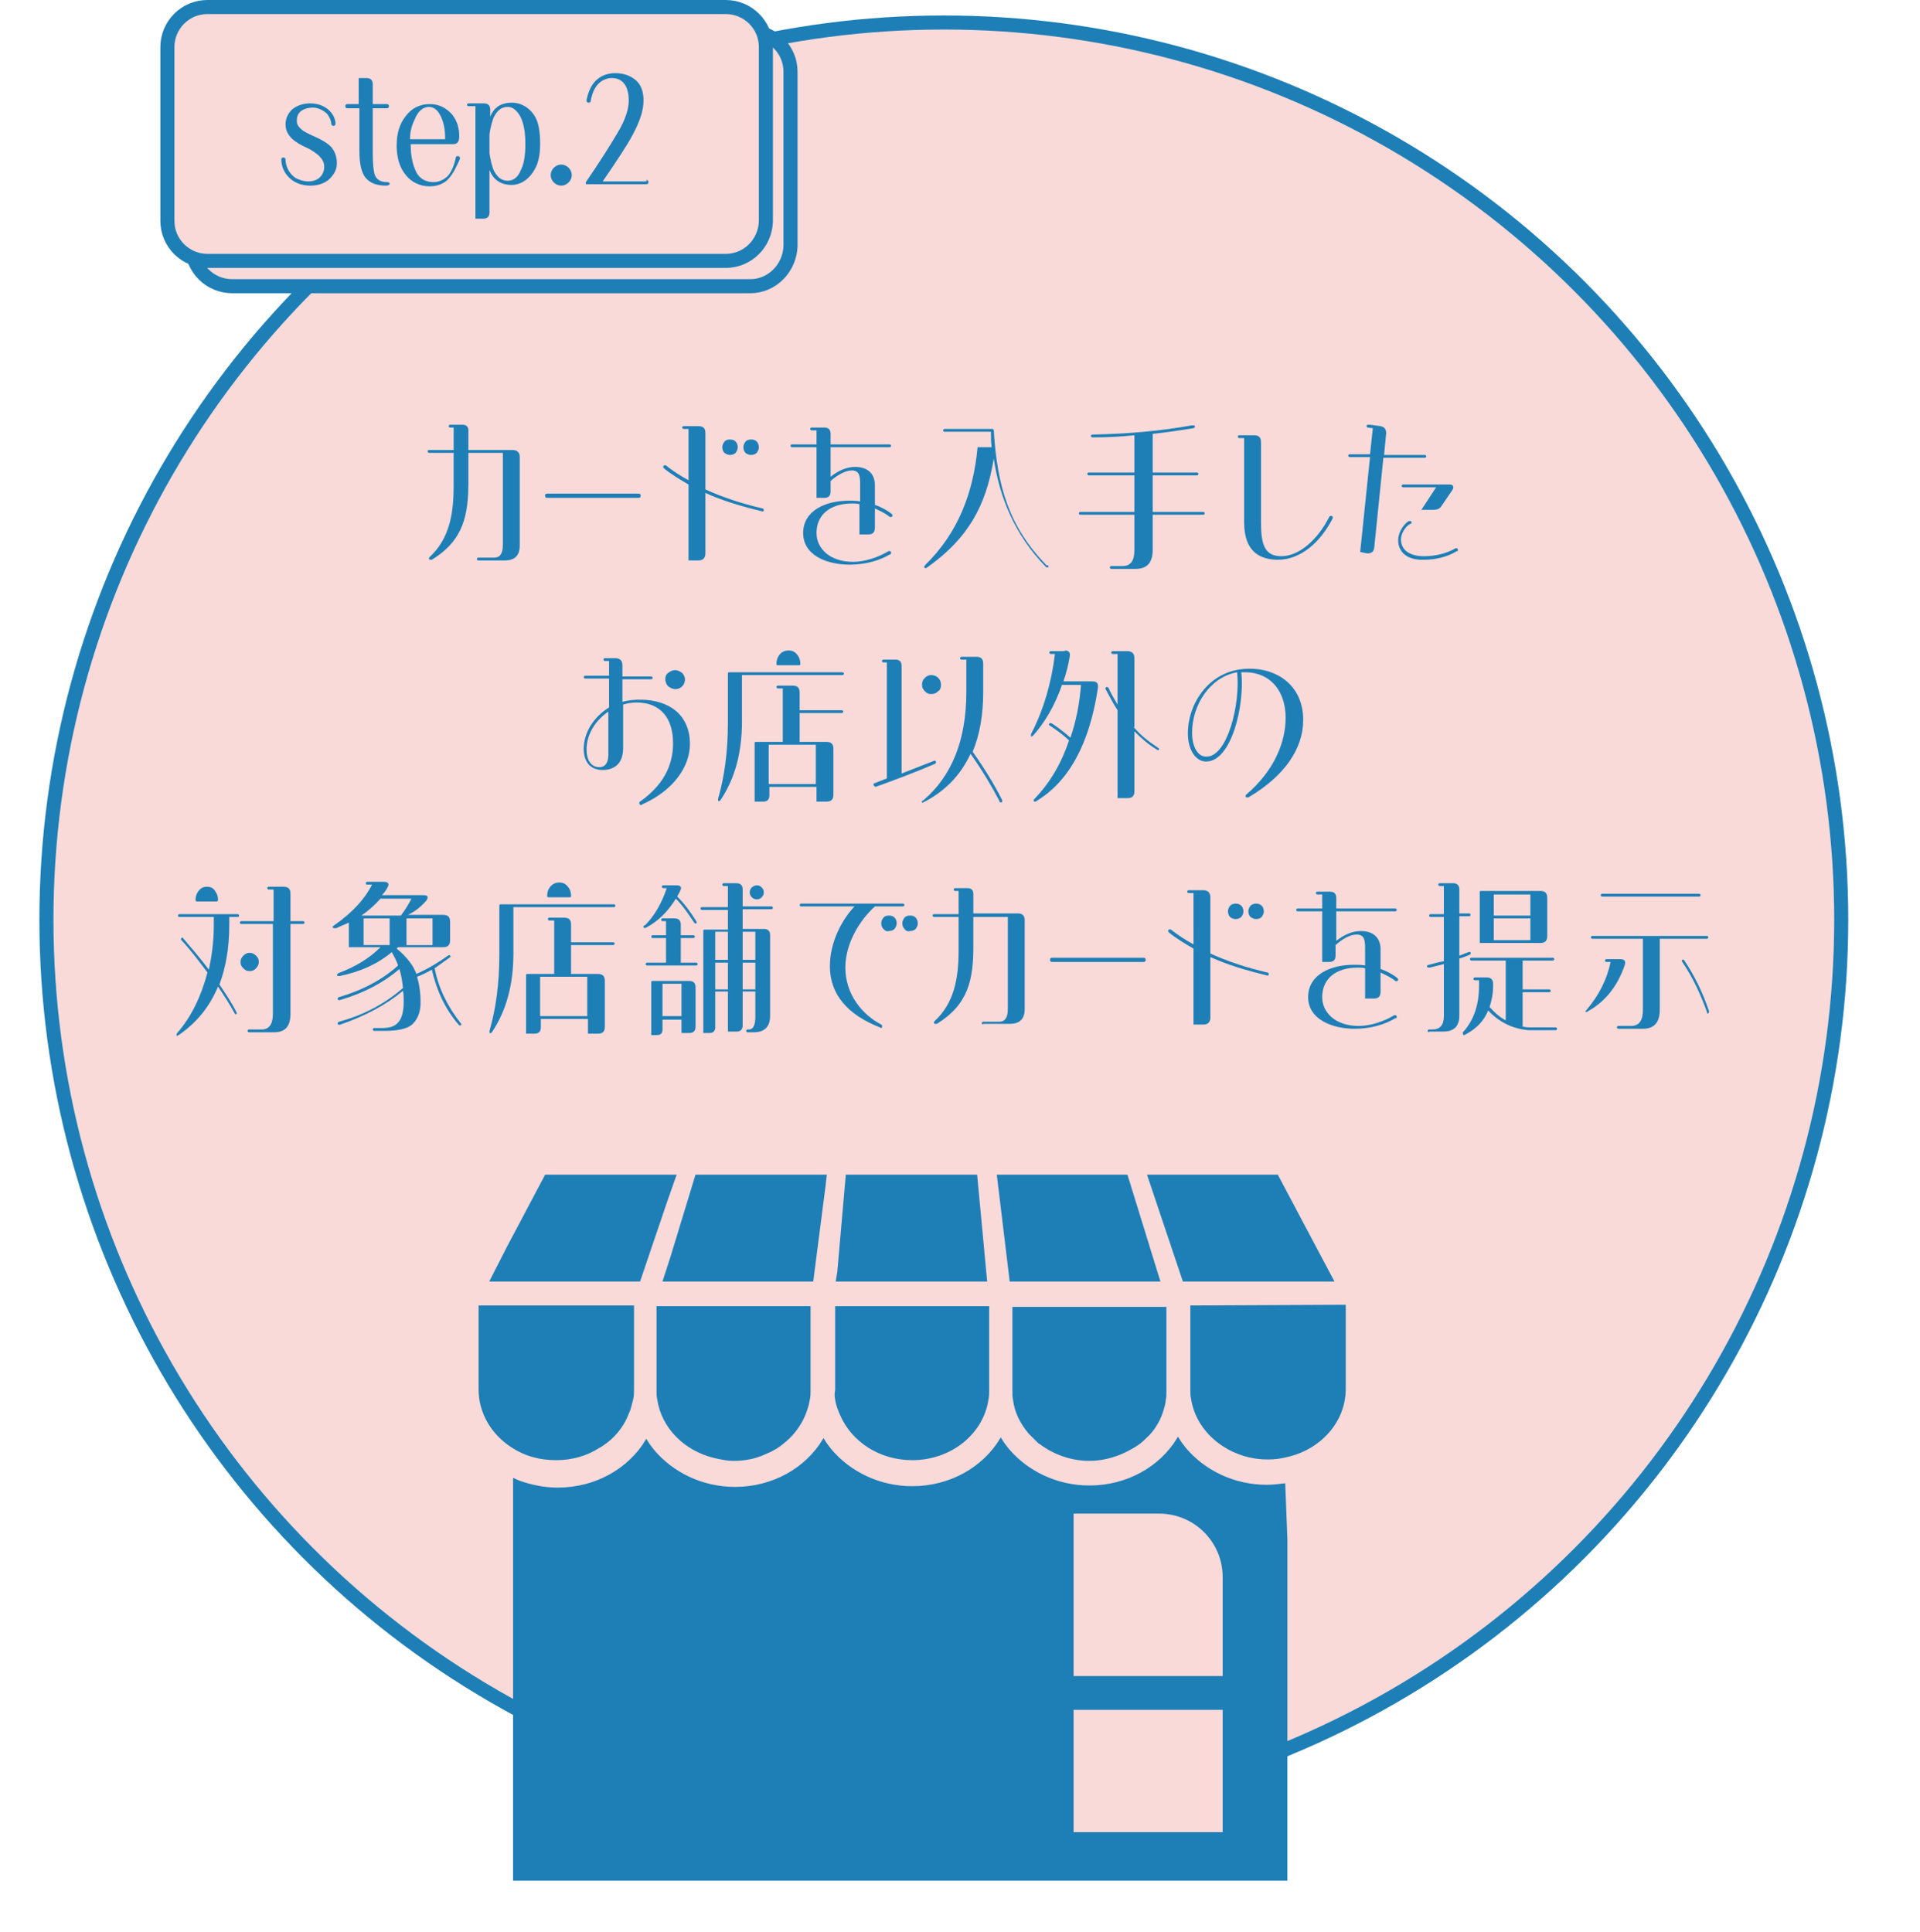 <?xml version="1.0" encoding="utf-8"?>
<!-- Generator: Adobe Illustrator 27.9.4, SVG Export Plug-In . SVG Version: 9.03 Build 54784)  -->
<svg version="1.1" id="レイヤー_1" xmlns="http://www.w3.org/2000/svg" xmlns:xlink="http://www.w3.org/1999/xlink" x="0px"
	 y="0px" viewBox="0 0 273 274.7" style="enable-background:new 0 0 273 274.7;" xml:space="preserve">
<style type="text/css">
	.st0{fill:#F9DAD9;stroke:#1E7FB7;stroke-width:2;stroke-miterlimit:10;}
	.st1{fill:#1E7FB7;}
	.st2{fill:#F9DAD9;}
	.st3{fill:#1E7FB7;stroke:#1E7FB7;stroke-width:0.3;stroke-miterlimit:10;}
</style>
<g>
	<circle class="st0" cx="134.2" cy="130.8" r="127.6"/>
	<path class="st0" d="M106.7,40.7H33c-3.1,0-5.7-2.5-5.7-5.7V10.2c0-3.1,2.5-5.7,5.7-5.7h73.7c3.1,0,5.7,2.5,5.7,5.7V35
		C112.3,38.1,109.8,40.7,106.7,40.7z"/>
	<g>
		<path class="st1" d="M68,79.7c-0.1,0-0.2-0.1-0.2-0.2s0.1-0.2,0.2-0.2h2.3c0.8,0,1.2-0.6,1.2-1.8V64.4h-4.9v4.1
			c0,4.6-0.6,8.3-5.2,11.1c-0.1,0-0.1,0-0.2,0c-0.2,0-0.3-0.2-0.1-0.4c2.7-2.5,3.4-5.9,3.4-10v-4.8H61c-0.1,0-0.2-0.1-0.2-0.2
			S60.8,64,61,64h3.5v-3.2H64c-0.1,0-0.2-0.1-0.2-0.2s0.1-0.2,0.2-0.2h1.8c0.5,0,0.8,0.3,0.8,0.8V64h6.3c0.6,0,1,0.3,1,1v12.6
			c0,1.4-0.7,2.1-2.1,2.1H68z"/>
		<path class="st1" d="M90.8,70.2c0.2,0,0.3,0.1,0.3,0.3c0,0.2-0.1,0.3-0.3,0.3h-13c-0.2,0-0.3-0.1-0.3-0.3c0-0.2,0.1-0.3,0.3-0.3
			H90.8z"/>
		<path class="st1" d="M108.6,72.5c0,0.2-0.1,0.3-0.3,0.2c-2.9-0.7-5.6-1.5-8-2.6v8.6c0,0.6-0.3,1-1,1h-1.4V68.9
			c-1.2-0.7-2.4-1.4-3.5-2.3c-0.1-0.1-0.1-0.2-0.1-0.2c0-0.2,0.2-0.3,0.4-0.2c1,0.8,2.1,1.5,3.2,2.1V61h-0.7c-0.1,0-0.2-0.1-0.2-0.2
			s0.1-0.2,0.2-0.2h2.1c0.7,0,1,0.3,1,1v8c2.4,1.1,5.1,2,8.1,2.7C108.5,72.3,108.6,72.4,108.6,72.5z M103,64.4
			c-0.2-0.2-0.3-0.5-0.3-0.8s0.1-0.5,0.3-0.8c0.2-0.2,0.4-0.3,0.8-0.3s0.6,0.1,0.8,0.3c0.2,0.2,0.3,0.5,0.3,0.8s-0.1,0.5-0.3,0.8
			c-0.2,0.2-0.5,0.3-0.8,0.3C103.5,64.7,103.3,64.6,103,64.4z M106,64.4c-0.2-0.2-0.3-0.5-0.3-0.8s0.1-0.5,0.3-0.8
			c0.2-0.2,0.4-0.3,0.8-0.3s0.6,0.1,0.8,0.3c0.2,0.2,0.3,0.5,0.3,0.8s-0.1,0.5-0.3,0.8c-0.2,0.2-0.5,0.3-0.8,0.3
			C106.5,64.7,106.2,64.6,106,64.4z"/>
		<path class="st1" d="M114.2,75.8c0-3.2,3.2-4.6,6.5-4.6c0.5,0,1.1,0,1.6,0.1V69c0-1.1,0-2.1-1.2-2.1c-0.9,0-2.1,0.7-3,1.5v1.5
			c0,0.6-0.3,0.9-0.9,0.9h-1.1v-7.2h-3.5c-0.1,0-0.2-0.1-0.2-0.2s0.1-0.2,0.2-0.2h3.5v-2h-0.7c-0.1,0-0.2-0.1-0.2-0.2
			s0.1-0.2,0.2-0.2h1.8c0.6,0,0.9,0.3,0.9,0.9v1.5h8.4c0.1,0,0.2,0.1,0.2,0.2s-0.1,0.2-0.2,0.2h-8.4v4.2c1-0.8,2.2-1.4,3.5-1.4
			c1.8,0,2.8,1,2.8,2.6v2.8c0.9,0.3,1.8,0.8,2.4,1.3c0.1,0.1,0.1,0.2,0.1,0.2c0,0.2-0.2,0.3-0.4,0.2c-0.6-0.5-1.3-0.8-2.1-1.2V75
			c0,0.7-0.3,1-0.9,1h-1.3v-4.3c-0.4-0.1-0.7-0.1-1-0.1c-3.3,0-5.1,1.7-5.1,4.2c0,2.2,1.9,4.1,5.2,4.1c1.6,0,3.5-0.6,5-1.5
			c0.2-0.1,0.4,0,0.4,0.2c0,0.1,0,0.2-0.1,0.2c-1.5,0.9-3.5,1.5-5.8,1.5C117.6,80.3,114.2,79,114.2,75.8z"/>
		<path class="st1" d="M149.1,80.5c0,0.1-0.1,0.2-0.2,0.2c-0.1,0-0.2-0.1-0.2-0.1c-4.4-4.5-6.6-9.9-7.4-15.4
			c-1.1,6.9-3.8,11.4-9.2,15.3c-0.1,0.1-0.4,0.3-0.5,0.3c-0.1,0-0.2-0.1-0.2-0.2c0-0.1,0.2-0.2,0.2-0.3c4.6-4.5,6.8-10.2,7.4-16.7h2
			c-0.1-0.7-0.1-1.5-0.1-2.2h-6.6c-0.1,0-0.2-0.1-0.2-0.2s0.1-0.2,0.2-0.2h6.8c0.1,0,0.2,0.1,0.2,0.2c0.5,8.1,2.2,13.7,7.5,19.2
			C149,80.4,149.1,80.4,149.1,80.5z"/>
		<path class="st1" d="M158,80.9c-0.1,0-0.2-0.1-0.2-0.2s0.1-0.2,0.2-0.2h1.6c1.2,0,1.7-0.8,1.7-2.3v-5h-7.7c-0.1,0-0.2-0.1-0.2-0.2
			s0.1-0.2,0.2-0.2h7.7v-5.2h-6.5c-0.1,0-0.2-0.1-0.2-0.2s0.1-0.2,0.2-0.2h6.5v-5.3c-1.9,0.2-3.9,0.3-5.9,0.3
			c-0.2,0-0.3-0.1-0.3-0.2s0.1-0.2,0.3-0.2c4.9-0.1,9.6-0.5,14-1.3c0.1,0,0.2,0,0.3,0c0.1,0,0.2,0,0.2,0.1c0,0.1,0,0.2-0.2,0.3
			c-1.9,0.3-3.9,0.6-5.8,0.8v5.5h6.3c0.1,0,0.2,0.1,0.2,0.2s-0.1,0.2-0.2,0.2h-6.3v5.2h7.2c0.1,0,0.2,0.1,0.2,0.2s-0.1,0.2-0.2,0.2
			h-7.2v5c0,1.8-0.8,2.7-2.4,2.7H158z"/>
		<path class="st1" d="M181.7,79.6c-2.6,0-4.8-1.2-4.8-5.3V62.3h-0.7c-0.1,0-0.2-0.1-0.2-0.2s0.1-0.2,0.2-0.2h2.1c0.7,0,1,0.3,1,1
			v11.4c0,3.1,0.5,4.8,2.9,4.8c2.4,0,5.1-2.2,6.8-5.6c0.1-0.2,0.5-0.2,0.5,0.1c0,0,0,0.1,0,0.1C187.7,77.2,184.9,79.6,181.7,79.6
			L181.7,79.6z"/>
		<path class="st1" d="M193.4,78.5l1.4-13.5h-2.9c-0.1,0-0.2-0.1-0.2-0.2s0.1-0.2,0.2-0.2h2.9l0.4-3.7l-0.7-0.1
			c-0.1,0-0.2-0.1-0.2-0.2c0-0.1,0.1-0.2,0.2-0.2l0.3,0l1.5,0.2c0.5,0.1,0.8,0.4,0.8,1l-0.3,3.1h5.8c0.1,0,0.2,0.1,0.2,0.2
			s-0.1,0.2-0.2,0.2h-5.9l-1.3,12.8c-0.1,0.6-0.4,0.8-1,0.8L193.4,78.5z M198.8,76.8c0-1,0.7-2.2,1.5-2.7c0,0,0.1,0,0.2,0
			c0.2,0,0.2,0.1,0.2,0.2c0,0.1,0,0.2-0.2,0.2c-0.7,0.4-1.3,1.4-1.3,2.2c0,1.5,1.2,2.4,3.3,2.4c1.6,0,3.2-0.4,4.4-1.1
			c0.2-0.1,0.4,0,0.4,0.2c0,0.1,0,0.2-0.2,0.2c-1.3,0.8-3,1.2-4.6,1.2C200.2,79.7,198.8,78.6,198.8,76.8z M202.1,72.5l2.1-3.2h-4.7
			c-0.1,0-0.2-0.1-0.2-0.2s0.1-0.2,0.2-0.2h6.6c0.5,0,0.7,0.3,0.4,0.8l-1.5,2.2c-0.3,0.5-0.7,0.6-1.2,0.6H202.1z"/>
		<path class="st1" d="M91,114c3.1-2.2,4.7-4.9,4.7-8.3c0-3.6-1.8-5.8-5.2-5.8c-0.6,0-1.3,0.1-1.9,0.3v6.2c0,2.8-2,3.1-2.9,3.1
			c-1.8,0-2.7-1.2-2.7-3c0-2.4,1.5-4.6,3.6-5.9v-4.1h-3.4c-0.1,0-0.2-0.1-0.2-0.2s0.1-0.2,0.2-0.2h3.4V94H86c-0.1,0-0.2-0.1-0.2-0.2
			s0.1-0.2,0.2-0.2h1.5c0.6,0,1,0.3,1,1v1.6h4.1c0.1,0,0.2,0.1,0.2,0.2s-0.1,0.2-0.2,0.2h-4.1v3.2c0.8-0.2,1.6-0.3,2.5-0.3
			c4.2,0,7.1,2.2,7.1,6.3c0,3.2-2.3,6.6-6.8,8.6c-0.1,0.1-0.2,0.1-0.2,0.1C90.9,114.4,90.8,114.1,91,114z M86.5,107.3v-6.1
			c-1.8,1.2-3.1,3.2-3.1,5.4c0,1.4,0.6,2.5,1.8,2.5C86.1,109.1,86.5,108.4,86.5,107.3z M95,97.6c-0.2-0.2-0.4-0.6-0.4-1
			s0.1-0.7,0.4-0.9c0.2-0.2,0.6-0.4,1-0.4s0.7,0.2,1,0.4c0.2,0.2,0.4,0.6,0.4,0.9s-0.1,0.7-0.4,1S96.4,98,96,98S95.3,97.8,95,97.6z"
			/>
		<path class="st1" d="M102.1,113.8c0,0,0-0.1,0-0.2c0.9-3.1,1.4-6.7,1.4-10.9v-6.9c0-0.1,0-0.2,0.2-0.2h16.1c0.1,0,0.2,0.1,0.2,0.2
			s-0.1,0.2-0.2,0.2h-14.3v6.6c0,4.4-1,8.1-3,11.1c-0.1,0.2-0.2,0.2-0.2,0.2C102.2,114,102.1,113.9,102.1,113.8z M107.3,114v-8.3
			c0-0.1,0-0.2,0.2-0.2h3.8v-7.6h-0.7c-0.1,0-0.2-0.1-0.2-0.2s0.1-0.2,0.2-0.2h2.1c0.7,0,1,0.3,1,1v2.5h6c0.1,0,0.2,0.1,0.2,0.2
			s-0.1,0.2-0.2,0.2h-6v4.1h3.8c0.7,0,1,0.3,1,1v6.5c0,0.7-0.3,1-1,1h-1.4v-2.1h-6.7v1.2c0,0.6-0.3,0.9-0.9,0.9H107.3z M109.3,105.9
			v5.6h6.7v-5.6H109.3z M110.6,94.6c-0.1,0-0.2,0-0.2-0.2c0-0.4,0.1-0.8,0.3-1.1c0.3-0.5,0.8-0.8,1.4-0.8s1,0.2,1.4,0.8
			c0.2,0.3,0.3,0.7,0.3,1.1c0,0.1,0,0.2-0.2,0.2H110.6z"/>
		<path class="st1" d="M124.2,111.6c0-0.1,0-0.2,0.1-0.2l1.8-0.7V94.2h-0.5c-0.1,0-0.2-0.1-0.2-0.2s0.1-0.2,0.2-0.2h1.7
			c0.6,0,0.9,0.3,0.9,0.9V110c1.5-0.6,3.1-1.2,4.6-1.8c0.2-0.1,0.3,0.1,0.3,0.2c0,0.1-0.1,0.1-0.1,0.2c-2.8,1.2-5.7,2.3-8.5,3.3
			C124.3,111.8,124.2,111.7,124.2,111.6z M131.1,114.1c-0.1-0.1,0-0.2,0.2-0.3c4-3.4,6.1-8.5,6.1-15.4v-4.6h-0.7
			c-0.1,0-0.2-0.1-0.2-0.2s0.1-0.2,0.2-0.2h2.1c0.7,0,1,0.3,1,1v4c0,3.3-0.5,6.1-1.5,8.5c1.7,2.4,3.1,4.7,4.2,6.9c0,0,0,0.1,0,0.2
			s0,0.1-0.1,0.1c0,0-0.1,0-0.1,0c-0.1,0-0.2,0-0.2-0.2c-1.1-2.1-2.4-4.3-4.1-6.7c-1.4,3-3.5,5.2-6.5,6.8c-0.1,0-0.2,0.1-0.2,0.1
			C131.2,114.2,131.2,114.2,131.1,114.1z M131.5,98.3c-0.3-0.3-0.4-0.6-0.4-0.9c0-0.4,0.1-0.7,0.4-1c0.3-0.3,0.6-0.4,0.9-0.4
			s0.7,0.1,1,0.4c0.3,0.3,0.4,0.6,0.4,1c0,0.4-0.1,0.7-0.4,0.9c-0.3,0.3-0.6,0.4-1,0.4S131.8,98.6,131.5,98.3z"/>
		<path class="st1" d="M151.4,92.5c0.6,0,0.8,0.3,0.7,0.9c-0.2,1.2-0.5,2.4-0.9,3.5h4.1c0.7,0,0.9,0.3,0.8,1
			c-1.2,7.9-4.1,13.2-8.7,16c-0.1,0.1-0.2,0.1-0.3,0.1c0,0-0.1,0-0.1-0.1c-0.1-0.1,0-0.2,0.1-0.3c2.2-2.3,3.8-5,4.9-8.3
			c-0.8-0.8-1.8-1.5-2.7-2.1c-0.2-0.1-0.2-0.2-0.1-0.3c0.1-0.1,0.2-0.1,0.4,0c0.9,0.6,1.8,1.3,2.6,2c0.8-2.3,1.3-4.8,1.5-7.5h-2.7
			c-1,2.9-2.4,5.3-4.1,7.2c-0.1,0.1-0.3,0.2-0.3,0.1c0,0,0-0.1,0-0.1s0-0.1,0-0.2c1.8-3.5,2.9-7.3,3.4-11.4h-0.6
			c-0.1,0-0.2-0.1-0.2-0.2c0-0.1,0.1-0.2,0.2-0.2H151.4z M161.2,103.4c1,1.2,2.2,2.1,3.4,2.9c0.1,0.1,0.2,0.1,0.2,0.2
			c0,0,0,0.1,0,0.1c-0.1,0.1-0.2,0.1-0.3,0c-1.2-0.7-2.2-1.6-3.2-2.6v8.5c0,0.7-0.3,1-1,1h-1.4v-12.5c-0.6-0.9-1.1-1.9-1.7-3
			c-0.1-0.1,0-0.2,0.1-0.3c0.1,0,0.2,0,0.3,0.1c0.4,0.9,0.9,1.7,1.3,2.4v-7.2h-0.7c-0.1,0-0.2-0.1-0.2-0.2c0-0.1,0.1-0.2,0.2-0.2
			h2.1c0.6,0,1,0.3,1,1V103.4z"/>
		<path class="st1" d="M177.2,113c4.1-3.5,5.6-7.6,5.6-10.9c0-3.8-2.1-6.4-5.6-6.5c-0.2,0-0.5,0-0.7,0c0.5,4.7-1.4,12.7-5,12.7
			c-1.5,0-2.6-1.7-2.6-4c0-4.4,3.2-9.2,8.7-9.2h0.2c3.7,0,7.5,2.3,7.5,7.3c0,4.1-2.7,8-7.8,11c-0.1,0-0.1,0-0.2,0
			C177.1,113.4,177,113.2,177.2,113z M175.9,95.6c-3.9,0.7-6.4,4.7-6.4,8.6c0,2,0.8,3.4,2,3.4C174.5,107.7,176.4,100.1,175.9,95.6z"
			/>
		<path class="st1" d="M29.5,138.3c-1.2-1.6-2.4-3.2-3.7-4.6c-0.1-0.1-0.1-0.2,0-0.3c0.1-0.1,0.2-0.1,0.3,0.1
			c1.2,1.4,2.4,2.8,3.6,4.4c0.4-1.9,0.7-4,0.7-6.3v-1.2h-4.9c-0.1,0-0.2-0.1-0.2-0.2s0.1-0.2,0.2-0.2h8.3c0.1,0,0.2,0.1,0.2,0.2
			s-0.1,0.2-0.2,0.2h-1.2v1.2c0,3.2-0.5,6-1.4,8.4c0.8,1.2,1.7,2.5,2.4,3.9c0.1,0.2,0.1,0.3,0,0.3c-0.1,0.1-0.2,0-0.3-0.2
			c-0.7-1.3-1.5-2.5-2.3-3.7c-1.2,2.9-3.1,5.2-5.6,6.9c-0.1,0-0.2,0.1-0.2,0.1c-0.1,0-0.1,0-0.1-0.1s0-0.2,0.1-0.3
			C27.2,144.6,28.6,141.7,29.5,138.3z M29.4,126.1c0.6,0,1,0.2,1.3,0.8c0.2,0.3,0.3,0.6,0.3,1.1c0,0.1-0.1,0.2-0.2,0.2H28
			c-0.1,0-0.2-0.1-0.2-0.2c0-0.4,0.1-0.8,0.3-1.1C28.4,126.4,28.8,126.1,29.4,126.1z M38.9,131.4h-4.6c-0.1,0-0.2-0.1-0.2-0.2
			s0.1-0.2,0.2-0.2h4.6v-4.5h-0.7c-0.1,0-0.2-0.1-0.2-0.2s0.1-0.2,0.2-0.2h2.1c0.7,0,1,0.3,1,1v3.9h1.8c0.1,0,0.2,0.1,0.2,0.2
			s-0.1,0.2-0.2,0.2h-1.8v12.8c0,1.8-0.8,2.6-2.3,2.6h-3.6c-0.1,0-0.2-0.1-0.2-0.2s0.1-0.2,0.2-0.2h1.8c1.1,0,1.6-0.8,1.6-2.2V131.4
			z M35.5,135.5c0.3,0,0.6,0.1,0.9,0.4s0.4,0.5,0.4,0.9c0,0.3-0.1,0.6-0.4,0.9s-0.5,0.4-0.9,0.4s-0.6-0.1-0.9-0.4s-0.4-0.5-0.4-0.9
			c0-0.3,0.1-0.6,0.4-0.9S35.2,135.5,35.5,135.5z"/>
		<path class="st1" d="M57.3,140.5c-0.1-0.9-0.2-1.6-0.4-2.3c0-0.1-0.1-0.3-0.1-0.4c-2.2,1.9-5,3.4-8.4,4.4c-0.2,0.1-0.3,0-0.4-0.1
			c0-0.1,0-0.2,0.2-0.3c3.4-1,6.2-2.5,8.4-4.5c-0.2-0.6-0.5-1.2-0.9-1.9c-2,1.7-4.5,2.8-7.4,3.4c-0.2,0-0.3,0-0.4-0.1
			c0-0.1,0.1-0.2,0.2-0.3c2.4-0.9,4.4-2.1,6-3.7h-4.5v-3.5c-0.6,0.3-1.2,0.5-1.8,0.8c-0.1,0-0.2,0-0.3,0c-0.1,0-0.2-0.1-0.2-0.2
			c0-0.1,0.1-0.1,0.2-0.2c2.6-1.8,4.4-3.8,5.4-5.8h-0.7c-0.1,0-0.2-0.1-0.2-0.2c0-0.1,0.1-0.2,0.2-0.2h2.4c0.6,0,0.8,0.3,0.5,0.8
			c-0.2,0.4-0.5,0.8-0.8,1.1h5.9c0.6,0,0.8,0.2,0.4,0.8c-0.8,0.9-1.7,1.6-2.6,2H63c0.7,0,1,0.3,1,1v2.6c0,0.7-0.3,1-1,1h-6.4
			l-0.2,0.2c1,0.8,1.8,1.7,2.4,2.7c0.1,0.3,0.3,0.5,0.4,0.9c1.6-0.7,3.1-1.6,4.5-2.6c0.2-0.1,0.3-0.1,0.3,0c0.1,0.1,0.1,0.2-0.1,0.3
			c-0.7,0.5-1.4,1-2.1,1.5c0.6,3,1.9,5.5,3.7,7.8c0.1,0.1,0.1,0.2,0.1,0.2s0,0.1-0.1,0.1c-0.1,0.1-0.2,0-0.3-0.1
			c-1.9-2.2-3.1-4.8-3.8-7.8c-0.7,0.4-1.3,0.7-2.1,1c0.3,1,0.5,2.2,0.5,3.7c0,1.3-0.4,2.3-1.1,3s-2.1,1-4,1h-1.5
			c-0.1,0-0.2-0.1-0.2-0.2c0-0.1,0.1-0.2,0.2-0.2h1.1c1,0,1.8-0.2,2.3-0.8c0.5-0.5,0.8-1.5,0.8-2.9c0-0.6,0-1.1-0.1-1.6
			c-2.4,2-5.4,3.6-8.9,4.8c-0.2,0.1-0.3,0-0.4-0.1c0-0.1,0-0.2,0.2-0.3C51.9,144.3,54.9,142.6,57.3,140.5z M57,130.2
			c0.6-0.8,1.1-1.6,1.5-2.4h-4.4c-0.8,0.9-1.7,1.7-2.7,2.4H57z M51.7,130.6v3.8h3.7v-3.8H51.7z M61.5,134.4v-3.8h-3.7v3.8H61.5z"/>
		<path class="st1" d="M69.6,146.8c0,0,0-0.1,0-0.2c0.9-3.1,1.4-6.7,1.4-10.9v-6.9c0-0.1,0-0.2,0.2-0.2h16.1c0.1,0,0.2,0.1,0.2,0.2
			s-0.1,0.2-0.2,0.2H73v6.6c0,4.4-1,8.1-3,11.1c-0.1,0.2-0.2,0.2-0.2,0.2C69.7,147,69.6,146.9,69.6,146.8z M74.8,147v-8.3
			c0-0.1,0-0.2,0.2-0.2h3.8v-7.6h-0.7c-0.1,0-0.2-0.1-0.2-0.2s0.1-0.2,0.2-0.2h2.1c0.7,0,1,0.3,1,1v2.5h6c0.1,0,0.2,0.1,0.2,0.2
			s-0.1,0.2-0.2,0.2h-6v4.1H85c0.7,0,1,0.3,1,1v6.5c0,0.7-0.3,1-1,1h-1.4v-2.1h-6.7v1.2c0,0.6-0.3,0.9-0.9,0.9H74.8z M76.8,138.9
			v5.6h6.7v-5.6H76.8z M78,127.6c-0.1,0-0.2,0-0.2-0.2c0-0.4,0.1-0.8,0.3-1.1c0.3-0.5,0.8-0.8,1.4-0.8s1,0.2,1.4,0.8
			c0.2,0.3,0.3,0.7,0.3,1.1c0,0.1,0,0.2-0.2,0.2H78z"/>
		<path class="st1" d="M94.8,126.3h-0.5c-0.1,0-0.2-0.1-0.2-0.2s0.1-0.2,0.2-0.2h1.9c0.6,0,0.8,0.3,0.5,0.8
			c-0.1,0.3-0.3,0.5-0.4,0.8c1,1,1.9,2.2,2.7,3.5c0.1,0.2,0.1,0.3,0,0.3c-0.1,0.1-0.2,0-0.3-0.1c-0.8-1.2-1.6-2.4-2.6-3.4
			c-1.1,1.8-2.5,3.2-4.2,4.1c-0.2,0.1-0.3,0.1-0.4,0c0,0,0-0.1,0-0.1c0-0.1,0-0.2,0.2-0.2C93.1,130.2,94.1,128.4,94.8,126.3z
			 M92,137.3c-0.1,0-0.2-0.1-0.2-0.2s0.1-0.2,0.2-0.2h2.7v-3.5h-1.9c-0.1,0-0.2-0.1-0.2-0.2s0.1-0.2,0.2-0.2h1.9v-2h-0.5
			c-0.1,0-0.2-0.1-0.2-0.2s0.1-0.2,0.2-0.2h1.7c0.6,0,0.9,0.3,0.9,0.9v1.5h1.8c0.1,0,0.2,0.1,0.2,0.2s-0.1,0.2-0.2,0.2h-1.8v3.5H99
			c0.1,0,0.2,0.1,0.2,0.2s-0.1,0.2-0.2,0.2H92z M92.6,147.1v-7.4c0-0.1,0-0.2,0.2-0.2H98c0.6,0,0.9,0.3,0.9,0.9v5.6
			c0,0.6-0.3,0.9-0.9,0.9h-1.1v-1.9h-2.7v1.4c0,0.5-0.2,0.8-0.8,0.8H92.6z M96.9,139.9h-2.7v4.6h2.7V139.9z M100,147.1v-14.7
			c0-0.1,0-0.2,0.2-0.2h3.3v-2.8h-3.7c-0.1,0-0.2-0.1-0.2-0.2s0.1-0.2,0.2-0.2h3.7V126h-0.6c-0.1,0-0.2-0.1-0.2-0.2s0.1-0.2,0.2-0.2
			h1.8c0.6,0,0.9,0.3,0.9,0.9v2.4h4.1c0.1,0,0.2,0.1,0.2,0.2s-0.1,0.2-0.2,0.2h-4.1v2.8h3c0.6,0,0.9,0.3,0.9,0.9v11.5
			c0,1.5-0.8,2.3-2.3,2.3h-0.9c-0.1,0-0.2-0.1-0.2-0.2s0.1-0.2,0.2-0.2h0.2c0.6,0,0.9-0.6,0.9-1.9v-3.5h-1.8v4.8
			c0,0.6-0.3,0.9-0.9,0.9h-1.2v-5.7h-1.8v5.1c0,0.5-0.3,0.8-0.8,0.8H100z M101.7,136.5h1.8v-4h-1.8V136.5z M101.7,140.7h1.8v-3.8
			h-1.8V140.7z M107.4,132.5h-1.8v4h1.8V132.5z M107.4,136.9h-1.8v3.8h1.8V136.9z M107.6,125.9c0.3,0,0.5,0.1,0.7,0.3
			c0.2,0.2,0.3,0.4,0.3,0.7c0,0.3-0.1,0.5-0.3,0.7c-0.2,0.2-0.4,0.3-0.7,0.3s-0.5-0.1-0.7-0.3c-0.2-0.2-0.3-0.4-0.3-0.7
			c0-0.3,0.1-0.5,0.3-0.7C107.1,126,107.4,125.9,107.6,125.9z"/>
		<path class="st1" d="M125.1,146.1c-4.6-1.8-7.1-4.7-7.1-8.7c0-3.4,1.7-6.6,3.5-8.5h-7.6c-0.1,0-0.2-0.1-0.2-0.2s0.1-0.2,0.2-0.2
			h14.5c0.1,0,0.2,0.1,0.2,0.2s-0.1,0.2-0.2,0.2h-4c-2.1,1.9-4.2,5.2-4.2,8.7c0,3.8,2.4,6.7,5.1,8.1c0.2,0.1,0.2,0.5-0.1,0.5
			C125.2,146.1,125.2,146.1,125.1,146.1z M125.6,132.1c-0.2-0.2-0.3-0.5-0.3-0.8s0.1-0.5,0.3-0.8c0.2-0.2,0.4-0.3,0.8-0.3
			s0.6,0.1,0.8,0.3c0.2,0.2,0.3,0.5,0.3,0.8s-0.1,0.5-0.3,0.8c-0.2,0.2-0.5,0.3-0.8,0.3C126.1,132.5,125.9,132.4,125.6,132.1z
			 M128.6,132.1c-0.2-0.2-0.3-0.5-0.3-0.8s0.1-0.5,0.3-0.8c0.2-0.2,0.4-0.3,0.8-0.3s0.6,0.1,0.8,0.3c0.2,0.2,0.3,0.5,0.3,0.8
			s-0.1,0.5-0.3,0.8c-0.2,0.2-0.5,0.3-0.8,0.3C129.1,132.5,128.8,132.4,128.6,132.1z"/>
		<path class="st1" d="M139.8,145.7c-0.1,0-0.2-0.1-0.2-0.2s0.1-0.2,0.2-0.2h2.3c0.8,0,1.2-0.6,1.2-1.8v-13.1h-4.9v4.1
			c0,4.6-0.6,8.3-5.2,11.1c-0.1,0-0.2,0-0.2,0c-0.2,0-0.3-0.2-0.1-0.4c2.7-2.5,3.4-5.9,3.4-10v-4.8h-3.5c-0.1,0-0.2-0.1-0.2-0.2
			s0.1-0.2,0.2-0.2h3.5v-3.3h-0.5c-0.1,0-0.2-0.1-0.2-0.2s0.1-0.2,0.2-0.2h1.8c0.5,0,0.8,0.3,0.8,0.8v2.8h6.3c0.7,0,1,0.3,1,1v12.6
			c0,1.4-0.7,2.1-2.1,2.1H139.8z"/>
		<path class="st1" d="M162.6,136.2c0.2,0,0.3,0.1,0.3,0.3c0,0.2-0.1,0.3-0.3,0.3h-13c-0.2,0-0.3-0.1-0.3-0.3c0-0.2,0.1-0.3,0.3-0.3
			H162.6z"/>
		<path class="st1" d="M180.4,138.5c0,0.2-0.1,0.3-0.3,0.2c-2.9-0.7-5.6-1.5-8-2.6v8.6c0,0.6-0.3,1-1,1h-1.4v-10.8
			c-1.2-0.7-2.4-1.4-3.5-2.3c-0.1-0.1-0.1-0.2-0.1-0.2c0-0.2,0.2-0.3,0.4-0.2c1,0.8,2.1,1.5,3.2,2.1V127H169c-0.1,0-0.2-0.1-0.2-0.2
			s0.1-0.2,0.2-0.2h2.1c0.6,0,1,0.3,1,1v8c2.4,1.1,5.1,2,8.1,2.7C180.3,138.3,180.4,138.4,180.4,138.5z M174.9,130.4
			c-0.2-0.2-0.3-0.5-0.3-0.8s0.1-0.5,0.3-0.8c0.2-0.2,0.5-0.3,0.8-0.3c0.3,0,0.6,0.1,0.8,0.3c0.2,0.2,0.3,0.5,0.3,0.8
			s-0.1,0.5-0.3,0.8c-0.2,0.2-0.5,0.3-0.8,0.3C175.4,130.7,175.1,130.6,174.9,130.4z M177.8,130.4c-0.2-0.2-0.3-0.5-0.3-0.8
			s0.1-0.5,0.3-0.8c0.2-0.2,0.5-0.3,0.8-0.3c0.3,0,0.6,0.1,0.8,0.3c0.2,0.2,0.3,0.5,0.3,0.8s-0.1,0.5-0.3,0.8
			c-0.2,0.2-0.5,0.3-0.8,0.3C178.3,130.7,178.1,130.6,177.8,130.4z"/>
		<path class="st1" d="M186,141.8c0-3.2,3.2-4.6,6.5-4.6c0.5,0,1.1,0,1.6,0.1V135c0-1.1,0-2.1-1.2-2.1c-1,0-2.1,0.7-3,1.5v1.5
			c0,0.6-0.3,0.9-0.9,0.9H188v-7.2h-3.5c-0.1,0-0.2-0.1-0.2-0.2s0.1-0.2,0.2-0.2h3.5v-2h-0.7c-0.1,0-0.2-0.1-0.2-0.2
			s0.1-0.2,0.2-0.2h1.8c0.6,0,0.9,0.3,0.9,0.9v1.5h8.4c0.1,0,0.2,0.1,0.2,0.2s-0.1,0.2-0.2,0.2H190v4.2c1-0.8,2.2-1.4,3.5-1.4
			c1.8,0,2.8,1,2.8,2.6v2.8c0.9,0.3,1.8,0.8,2.4,1.3c0.1,0.1,0.1,0.2,0.1,0.2c0,0.2-0.2,0.3-0.4,0.2c-0.6-0.5-1.3-0.8-2.1-1.2v2.7
			c0,0.7-0.3,1-0.9,1h-1.3v-4.3c-0.3-0.1-0.7-0.1-1-0.1c-3.3,0-5.1,1.7-5.1,4.2c0,2.2,1.9,4.1,5.2,4.1c1.6,0,3.5-0.6,5-1.5
			c0.2-0.1,0.4,0,0.4,0.2c0,0.1,0,0.2-0.2,0.2c-1.5,0.9-3.5,1.5-5.8,1.5C189.5,146.3,186,145,186,141.8z"/>
		<path class="st1" d="M203.2,146.8c-0.1,0-0.2-0.1-0.2-0.2s0.1-0.2,0.2-0.2h0.5c1,0,1.6-0.6,1.6-1.9v-7.4l-2,0.5
			c-0.2,0-0.4,0-0.4-0.2c0-0.1,0.1-0.2,0.3-0.2c0.7-0.2,1.4-0.4,2.1-0.5v-6.3h-1.9c-0.1,0-0.2-0.1-0.2-0.2s0.1-0.2,0.2-0.2h1.9V126
			h-0.6c-0.1,0-0.2-0.1-0.2-0.2s0.1-0.2,0.2-0.2h1.9c0.6,0,0.9,0.3,0.9,0.9v3.4h1.4c0.1,0,0.2,0.1,0.2,0.2s-0.1,0.2-0.2,0.2h-1.4
			v5.6l1.3-0.5c0.2-0.1,0.3,0,0.3,0.1c0.1,0.1,0,0.2-0.2,0.3c-0.5,0.2-0.9,0.4-1.4,0.5v8.1c0,1.5-0.7,2.3-2.3,2.3H203.2z M208,146.9
			c0-0.1,0-0.2,0.1-0.2c1.4-1.6,2.2-3.7,2.2-6.5v-0.8h-0.6c-0.1,0-0.2-0.1-0.2-0.2c0-0.1,0.1-0.2,0.2-0.2h1.7c0.6,0,0.9,0.3,0.9,0.9
			v0.3c0,1.1-0.2,2.1-0.5,3c0.7,0.8,1.5,1.5,2.3,1.9v-8.5h-4.9c-0.1,0-0.2-0.1-0.2-0.2s0.1-0.2,0.2-0.2h11.6c0.1,0,0.2,0.1,0.2,0.2
			s-0.1,0.2-0.2,0.2h-4.3v4.1h3.8c0.1,0,0.2,0.1,0.2,0.2s-0.1,0.2-0.2,0.2h-3.8v4.9c0.2,0,0.5,0.1,0.8,0.1h3.9
			c0.1,0,0.2,0.1,0.2,0.2s-0.1,0.2-0.2,0.2h-3.9c-2.2-0.2-4.1-1.1-5.7-2.8c-0.6,1.5-1.7,2.6-3.2,3.4c-0.2,0.1-0.2,0.1-0.3,0.1
			C208,147.1,208,147,208,146.9z M210.4,134.1v-7.2c0-0.1,0-0.2,0.2-0.2h8.4c0.7,0,1,0.3,1,1v5.4c0,0.7-0.3,1-1,1H210.4z
			 M212.4,127.2v3h5.2v-3H212.4z M212.4,130.6v3.1h5.2v-3.1H212.4z"/>
		<path class="st1" d="M225.6,143.6c1.7-2,2.9-4.3,3.4-6.8h-0.6c-0.1,0-0.2-0.1-0.2-0.2s0.1-0.2,0.2-0.2h2c0.6,0,0.8,0.3,0.6,0.9
			c-1,2.9-2.7,5.1-5.2,6.5c-0.1,0.1-0.2,0.1-0.3,0.1c-0.1,0-0.1,0-0.1-0.1C225.5,143.8,225.5,143.7,225.6,143.6z M230.1,146.3
			c-0.1,0-0.2-0.1-0.2-0.2s0.1-0.2,0.2-0.2h1.8c1.2,0,1.7-0.8,1.7-2.3v-10.1h-7.2c-0.1,0-0.2-0.1-0.2-0.2s0.1-0.2,0.2-0.2h16.3
			c0.1,0,0.2,0.1,0.2,0.2s-0.1,0.2-0.2,0.2H236v10.1c0,1.8-0.8,2.7-2.4,2.7H230.1z M227.8,127.5c-0.1,0-0.2-0.1-0.2-0.2
			s0.1-0.2,0.2-0.2h13.8c0.1,0,0.2,0.1,0.2,0.2s-0.1,0.2-0.2,0.2H227.8z M242.7,143.9c-0.9-2.5-2-4.9-3.5-7.1
			c-0.1-0.2-0.1-0.2,0-0.3s0.2,0,0.3,0.1c1.4,2.1,2.6,4.5,3.5,7.2c0,0.1,0,0.1,0,0.1c0,0.1-0.1,0.2-0.1,0.2
			C242.8,144.2,242.7,144.1,242.7,143.9z"/>
	</g>
	<path class="st0" d="M103.2,37.1H29.5c-3.1,0-5.7-2.5-5.7-5.7V6.7c0-3.1,2.5-5.7,5.7-5.7h73.7c3.1,0,5.7,2.5,5.7,5.7v24.8
		C108.8,34.6,106.3,37.1,103.2,37.1z"/>
	<g>
		<path class="st1" d="M47.9,23.2c0,0.8-0.3,1.5-1,2.2c-0.7,0.7-1.7,1-2.8,1c-2.6,0-4.1-1.9-4.1-3.7c0-0.2,0.1-0.3,0.3-0.3
			c0.2,0,0.3,0.1,0.3,0.3c0,0.8,0.4,1.9,1.4,2.6c0.6,0.3,1.2,0.5,1.8,0.5c0.7,0,1.3-0.2,1.7-0.6c0.4-0.4,0.6-0.9,0.6-1.5
			c0-0.6-0.3-1.1-0.7-1.5c-0.3-0.3-1.1-0.9-1.8-1.2c-0.7-0.3-1.6-0.8-2.1-1.3c-0.5-0.5-0.9-1.1-0.9-2c0-0.8,0.3-1.5,0.9-2.1
			c0.7-0.6,1.6-0.9,2.6-0.9c2.3,0,3.6,1.6,3.6,2.9c0,0.2-0.1,0.3-0.3,0.3c-0.2,0-0.3-0.2-0.3-0.3c0-0.5-0.4-1.3-0.8-1.6
			c-0.5-0.4-1.2-0.7-1.8-0.7c-0.7,0-1.3,0.2-1.7,0.5c-0.5,0.4-0.6,0.9-0.6,1.4c0,0.6,0.4,1,0.9,1.4c0.5,0.3,1.1,0.6,1.8,0.9
			c0.7,0.3,1.6,0.8,2.2,1.4C47.6,21.5,47.9,22.3,47.9,23.2z"/>
		<path class="st1" d="M55.4,26.1c0,0.2-0.2,0.3-0.5,0.3c-1.4,0-2.3-0.4-2.9-1.1c-0.6-0.7-0.9-2-0.9-3.9v-6h-1.7
			c-0.2,0-0.3-0.1-0.3-0.3c0-0.2,0.1-0.3,0.3-0.3H51v-3.7h1.1c0.6,0,0.9,0.3,0.9,0.9v2.8h2c0.2,0,0.3,0.1,0.3,0.3
			c0,0.2-0.1,0.3-0.3,0.3h-2v6.2c0,1.7,0.1,2.7,0.3,3.3c0.3,0.7,0.9,1,1.7,1C55.3,25.9,55.4,26,55.4,26.1z"/>
		<path class="st1" d="M63.8,25.4c-0.6,0.7-1.6,1.1-2.7,1.1c-1.4,0-2.6-0.6-3.4-1.6c-0.9-1.1-1.3-2.5-1.3-4.2c0-1.7,0.4-3.1,1.3-4.2
			c0.8-1.1,2-1.7,3.4-1.7c1.4,0,2.4,0.6,3.2,1.5c0.7,0.9,1,1.9,1,3.1c0,0.8-0.3,1.1-0.9,1.1h-6v0.2c0,1.5,0.3,2.8,0.8,3.8
			c0.5,1,1.5,1.4,2.4,1.4c0.8,0,1.4-0.3,2-0.8c0.6-0.6,1-1.7,1.2-2.6c0-0.2,0.1-0.3,0.3-0.3s0.3,0.1,0.3,0.3c0,0,0,0,0,0.1
			C64.9,23.7,64.5,24.6,63.8,25.4z M58.3,19.8h5c0-1.3-0.2-2.4-0.6-3.2c-0.4-0.9-1-1.4-1.7-1.4c-0.9,0-1.6,0.7-2,1.7
			C58.5,17.9,58.3,18.8,58.3,19.8z"/>
		<path class="st1" d="M76.8,20.5c0,1.7-0.3,3-1.1,4.1c-0.7,1-1.7,1.7-3,1.7c-1.2,0-2.2-0.5-2.8-1.5c-0.1-0.2-0.2-0.4-0.3-0.6v6
			c0,0.6-0.3,0.9-0.9,0.9h-1.1v-16h-1c-0.1,0-0.2-0.1-0.2-0.2c0-0.1,0.1-0.2,0.2-0.2h2.2c0.6,0,0.9,0.3,0.9,0.9v1
			c0.1-0.2,0.2-0.5,0.3-0.6c0.6-1,1.6-1.4,2.8-1.4c1.3,0,2.4,0.7,3.1,1.7S76.8,18.7,76.8,20.5z M74.7,20.5c0-1.6-0.2-2.9-0.7-3.9
			c-0.5-0.9-1.1-1.4-1.8-1.4c-0.8,0-1.4,0.4-1.9,1.3c-0.3,0.5-0.6,1.8-0.7,2.6v2.7c0.1,0.8,0.4,2.1,0.7,2.6c0.5,0.9,1.1,1.3,1.9,1.3
			c0.7,0,1.4-0.4,1.8-1.4C74.5,23.4,74.7,22.1,74.7,20.5z"/>
		<path class="st1" d="M78.3,24.9c0-0.8,0.7-1.5,1.5-1.5s1.5,0.7,1.5,1.5s-0.7,1.5-1.5,1.5S78.3,25.7,78.3,24.9z"/>
		<path class="st1" d="M91.9,25.6c0.2,0,0.3,0.1,0.3,0.3s-0.1,0.3-0.3,0.3h-8.6v-0.3c2-2.9,3.5-5.3,4.5-7c1.1-1.8,1.6-3.4,1.6-4.6
			c0-2.1-0.9-3.2-2.4-3.2c-0.7,0-1.4,0.3-1.9,0.8c-0.6,0.6-0.9,1.4-1.1,2.4c0,0.2-0.1,0.3-0.3,0.3c-0.2,0-0.3-0.1-0.3-0.3
			c0,0,0,0,0-0.1c0.3-1.4,0.8-2.3,1.5-2.9c0.8-0.7,1.8-0.9,2.6-0.9c1.2,0,2.2,0.4,2.9,1c0.8,0.7,1.1,1.7,1.1,2.9
			c0,1.4-0.5,2.9-1.5,4.8c-0.9,1.7-2.4,3.9-4.3,6.7H91.9z"/>
	</g>
	<g>
		<path class="st2" d="M182.6,211.1L182.6,211.1c-0.8,0.1-1.6,0.2-2.5,0.2c-4.7,0-8.9-2.1-11.6-5.3c-0.4-0.5-0.7-0.9-1-1.4
			c0,0,0,0,0,0c0,0,0,0,0,0c-2.5,4.1-7.2,6.8-12.6,6.8c-4.7,0-8.9-2.1-11.6-5.3c-0.4-0.5-0.7-0.9-1-1.4c0,0,0,0,0,0c0,0,0,0,0,0
			c-2.5,4.1-7.2,6.8-12.6,6.8c-4.7,0-8.9-2.1-11.6-5.3c-0.4-0.5-0.7-0.9-1-1.4c0,0,0,0,0,0c0,0,0,0,0,0c-2.5,4.1-7.2,6.8-12.6,6.8
			c-4.7,0-8.9-2.1-11.6-5.3c-0.4-0.5-0.7-0.9-1-1.4c0,0,0,0,0,0c0,0,0,0,0,0c-2.5,4.1-7.2,6.8-12.6,6.8c-2,0-3.8-0.4-5.5-1
			c-0.2-0.1-0.5-0.2-0.7-0.3v0c0,0,0,0,0,0v56.9h109.8v-48.4L182.6,211.1C182.6,211.1,182.6,211.1,182.6,211.1z"/>
		<g>
			<g>
				<path class="st3" d="M182.6,211.1L182.6,211.1c-0.8,0.1-1.6,0.2-2.5,0.2c-4.7,0-8.9-2.1-11.6-5.3c-0.4-0.5-0.7-0.9-1-1.4
					c0,0,0,0,0,0c0,0,0,0,0,0c-2.5,4.1-7.2,6.8-12.6,6.8c-4.7,0-8.9-2.1-11.6-5.3c-0.4-0.5-0.7-0.9-1-1.4c0,0,0,0,0,0c0,0,0,0,0,0
					c-2.5,4.1-7.2,6.8-12.6,6.8c-4.7,0-8.9-2.1-11.6-5.3c-0.4-0.5-0.7-0.9-1-1.4c0,0,0,0,0,0c0,0,0,0,0,0c-2.5,4.1-7.2,6.8-12.6,6.8
					c-4.7,0-8.9-2.1-11.6-5.3c-0.4-0.5-0.7-0.9-1-1.4c0,0,0,0,0,0c0,0,0,0,0,0c-2.5,4.1-7.2,6.8-12.6,6.8c-2,0-3.8-0.4-5.5-1
					c-0.2-0.1-0.5-0.2-0.7-0.3v0c0,0,0,0,0,0v56.9h109.8v-48.4L182.6,211.1C182.6,211.1,182.6,211.1,182.6,211.1z M174,260.7h-21.5
					V243H174V260.7L174,260.7z M174,238.5h-21.5h0v-23.4h12.3c5.1,0,9.2,4.1,9.2,9.2L174,238.5L174,238.5L174,238.5z"/>
				<polygon class="st3" points="90.9,182.1 94.7,170.9 96,167.2 95.9,167.2 96,167.2 77.6,167.2 72.2,177.4 69.8,182.1 69.8,182.1 
					69.8,182.1 				"/>
				<polygon class="st3" points="94.4,182.1 94.4,182.1 94.4,182.1 115.5,182.1 117.2,168.9 117.4,167.2 117.4,167.2 117.4,167.2 
					99,167.2 95.5,178.7 				"/>
				<polygon class="st3" points="140.2,182.1 138.8,167.2 120.4,167.2 119.2,180.9 119,182.1 119.1,182.1 119,182.1 				"/>
				<polygon class="st3" points="143.7,182.1 164.8,182.1 160.2,167.2 143.9,167.2 141.9,167.2 141.9,167.2 141.9,167.2 				"/>
				<polygon class="st3" points="168.3,182.1 189.5,182.1 181.6,167.2 167.8,167.2 163.3,167.2 163.3,167.2 163.3,167.2 				"/>
				<path class="st3" d="M146.4,203.8c0.2,0.2,0.4,0.4,0.6,0.6c0.2,0.2,0.5,0.5,0.7,0.7c0.1,0.1,0.2,0.1,0.3,0.2
					c1.9,1.4,4.3,2.3,6.9,2.3c2.2,0,4.3-0.7,6-1.7c0.4-0.2,0.8-0.5,1.1-0.7c0.5-0.4,1-0.9,1.4-1.3c0.9-1,1.5-2.1,1.9-3.4
					c0.1-0.4,0.3-0.9,0.3-1.4c0,0,0,0,0,0c0.1-0.4,0.1-0.8,0.1-1.3v-11.8h-0.2h-21.3h0h-0.1l0,0h0v11.8c0,0.4,0,0.9,0.1,1.3v0l0,0h0
					C144.4,200.8,145.2,202.4,146.4,203.8z"/>
				<path class="st3" d="M72.8,205.7c1.8,1.2,3.9,1.8,6.3,1.8c2.2,0,4.3-0.6,6-1.7c0.4-0.2,0.8-0.5,1.2-0.8c1.4-1.1,2.4-2.5,3-4.1
					c0.3-0.6,0.4-1.3,0.6-2h0h0v0c0.1-0.4,0.1-0.9,0.1-1.3v-11.8h-0.2H68.3h-0.1l0,0h0v11.8C68.2,200.9,70,203.9,72.8,205.7
					L72.8,205.7z"/>
				<path class="st3" d="M101.6,207.2c0.9,0.2,1.8,0.4,2.7,0.4c1.6,0,3.1-0.3,4.4-0.9c1-0.4,1.9-0.9,2.7-1.6
					c1.9-1.5,3.2-3.7,3.6-6.1c0,0,0,0,0,0c0.1-0.4,0.1-0.8,0.1-1.3v-11.8H115H93.7h-0.1h-0.1l0,0h0v11.8c0,0.4,0,0.9,0.1,1.3v0
					C94.2,203,97.4,206.2,101.6,207.2z"/>
				<path class="st3" d="M118.9,199c0.1,0.8,0.4,1.5,0.7,2.2c1.6,3.7,5.5,6.3,10.1,6.3c5.5,0,10-3.7,10.7-8.5h0l0,0v0
					c0.1-0.4,0.1-0.9,0.1-1.3v-11.8h-0.2h-21.3h0h-0.1l0,0h0v11.8C118.8,198.1,118.8,198.5,118.9,199C118.9,199,118.9,199,118.9,199
					z"/>
				<path class="st3" d="M169.5,185.8L169.5,185.8h-0.1l0,0h0v11.8c0,0.4,0,0.9,0.1,1.3c0,0,0,0,0,0c0.6,4,3.9,7.2,8.1,8.2
					c0.9,0.2,1.7,0.3,2.7,0.3c0.9,0,1.7-0.1,2.5-0.3v0c4.8-1,8.4-4.9,8.4-9.6v-11.8L169.5,185.8L169.5,185.8z"/>
			</g>
		</g>
	</g>
</g>
</svg>
